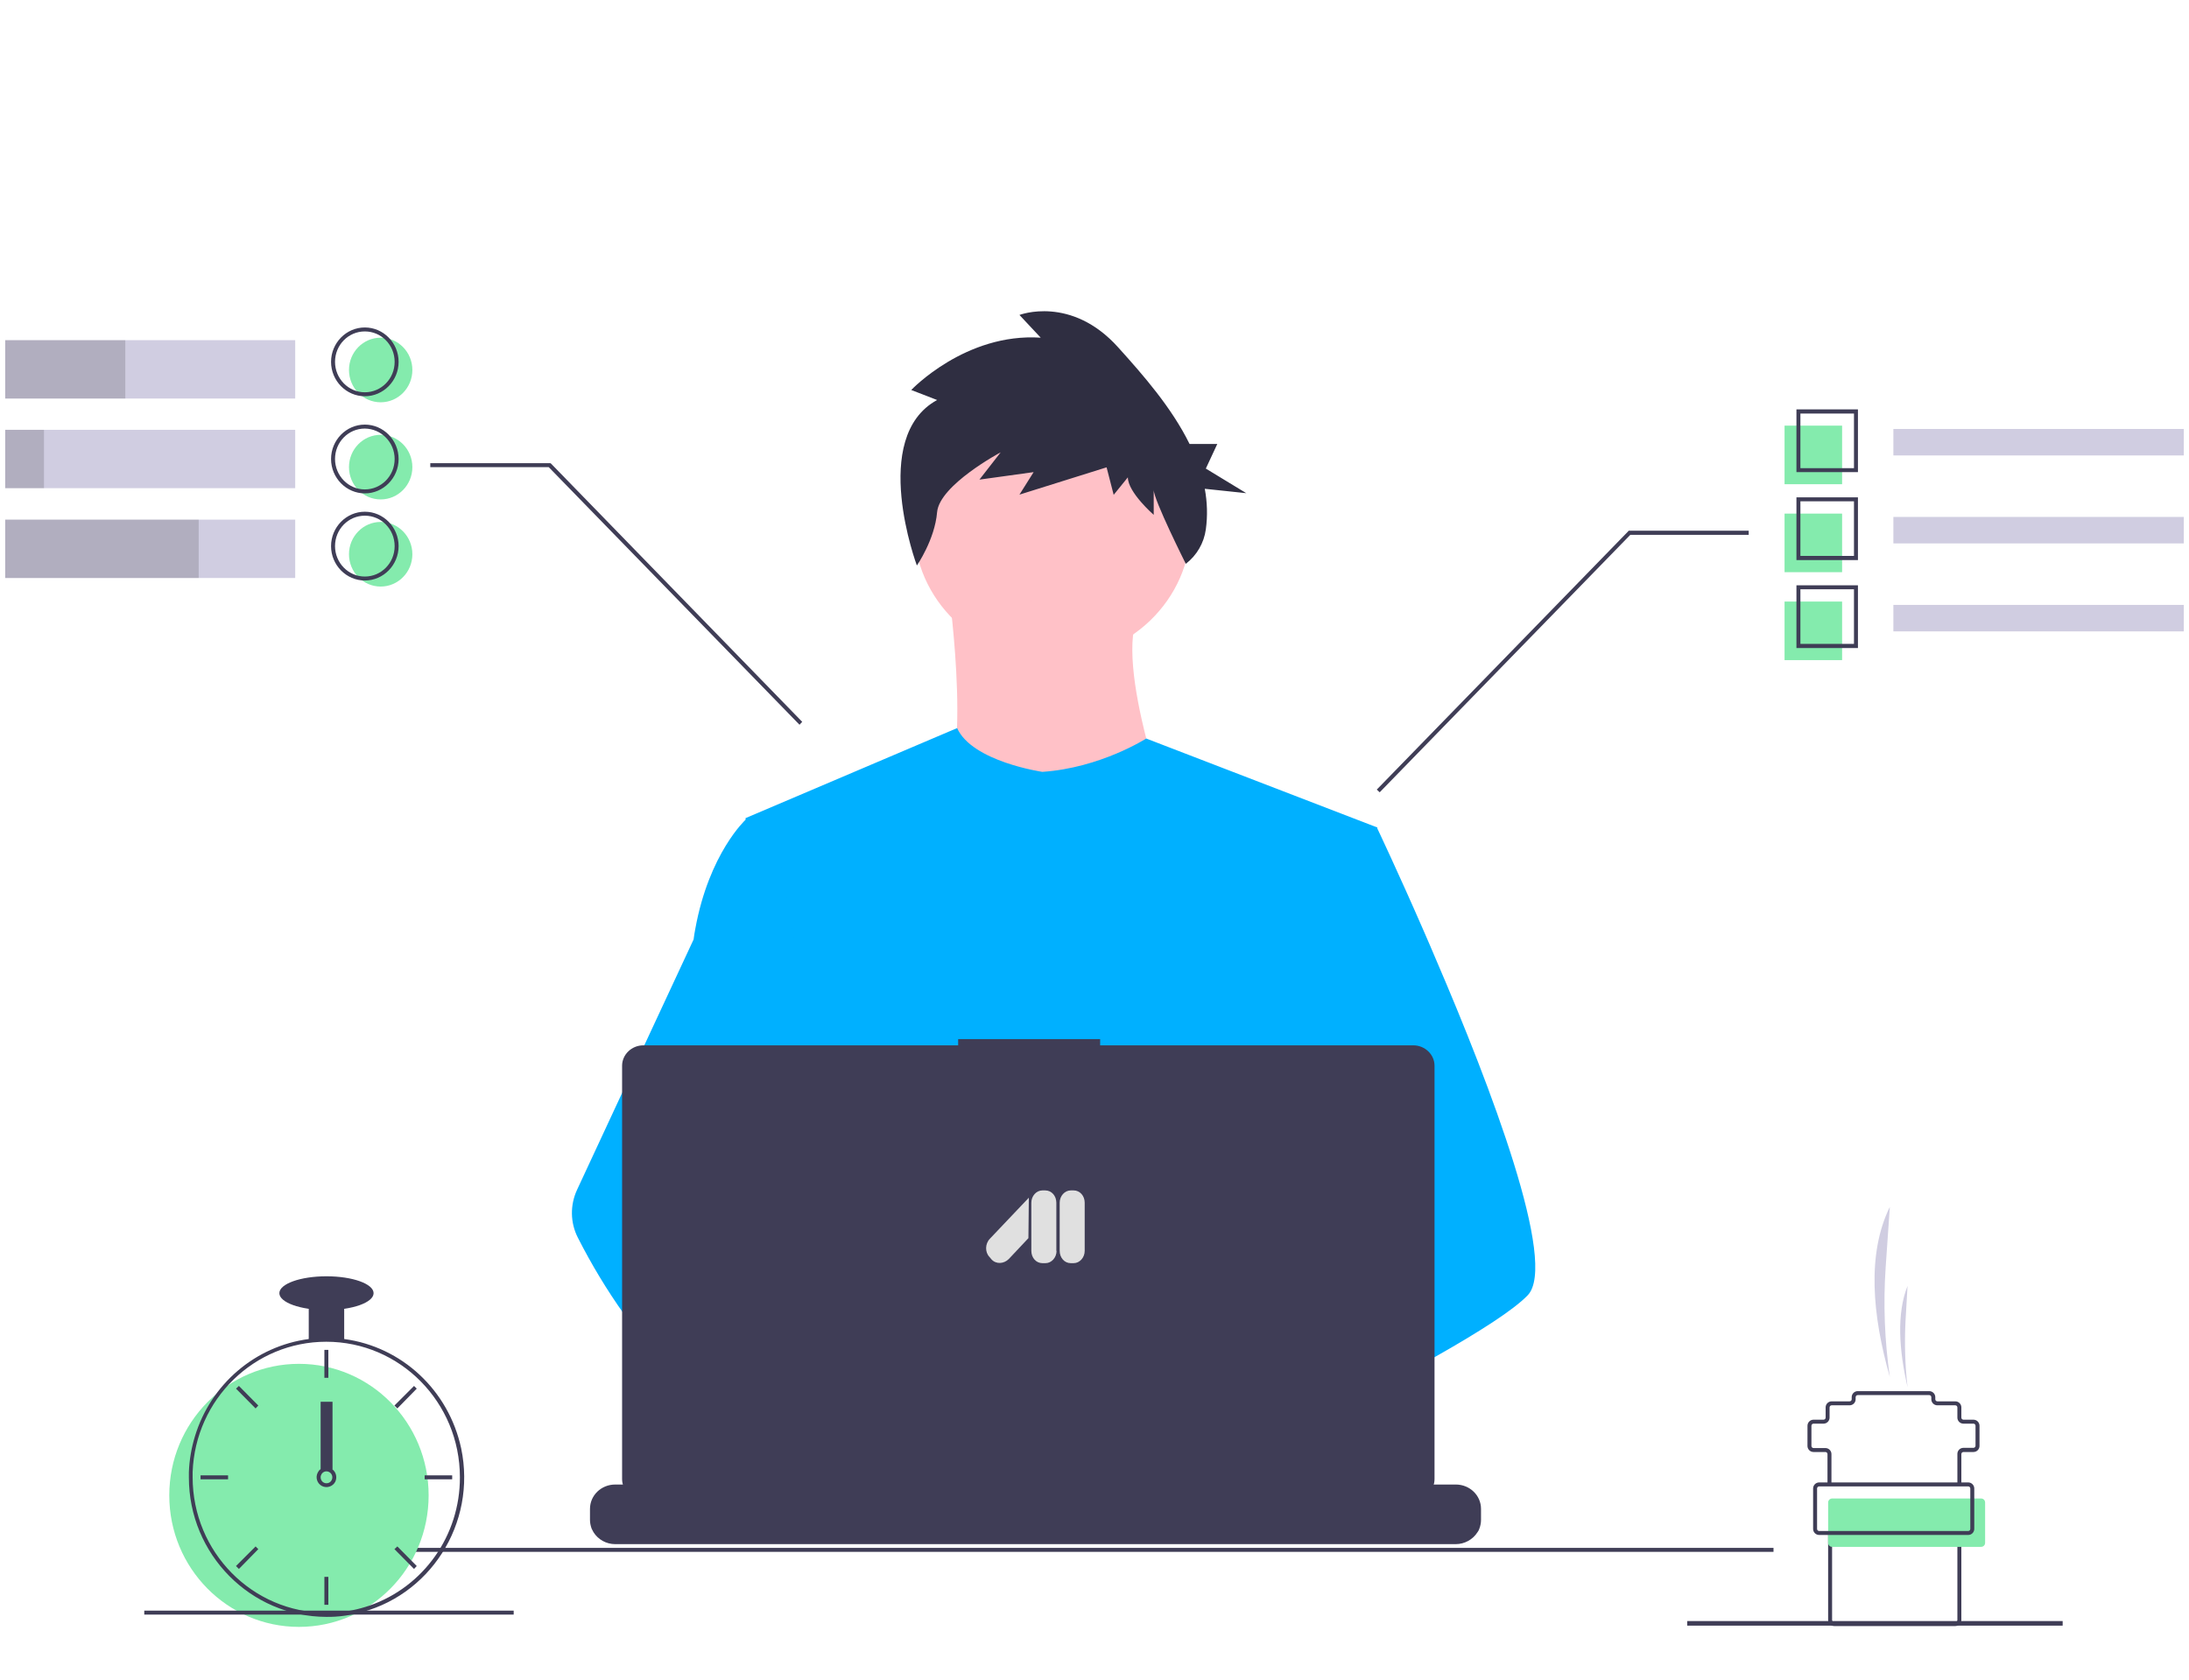 <?xml version="1.0" encoding="utf-8"?>
<!-- Generator: Adobe Illustrator 24.0.1, SVG Export Plug-In . SVG Version: 6.00 Build 0)  -->
<svg version="1.1" id="f505141c-f814-4615-8df2-52dee1c7b14b"
	 xmlns="http://www.w3.org/2000/svg" xmlns:xlink="http://www.w3.org/1999/xlink" x="0px" y="0px" viewBox="0 0 1050 805.8"
	 style="enable-background:new 0 0 1050 805.8;" xml:space="preserve">
<style type="text/css">
	.st0{fill:#3F3D56;}
	.st1{fill:#D0CDE1;}
	.st2{opacity:0.15;enable-background:new    ;}
	.st3{fill:#84EBAD;}
	.st4{fill:#FFC1C7;}
	.st5{fill:#00B0FF;}
	.st6{fill:#A0616A;}
	.st7{fill:#2F2E41;}
	.st8{fill:#E0E0E0;}
</style>
<title>blogging</title>
<rect x="152.2" y="742.6" class="st0" width="698.5" height="1.9"/>
<rect x="809.3" y="777.7" class="st0" width="180.1" height="2.2"/>
<polygon class="st0" points="383.5,347.7 263.2,224.1 206.4,224.1 206.4,222.2 264,222.2 264.3,222.4 384.8,346.3 "/>
<polygon class="st0" points="661.8,380.1 782,256.6 838.8,256.6 838.8,254.6 781.2,254.6 781,254.9 660.4,378.8 "/>
<rect x="2.5" y="163.2" class="st1" width="139.1" height="28"/>
<rect x="2.5" y="206.2" class="st1" width="139.1" height="28"/>
<rect x="2.5" y="249.3" class="st1" width="139.1" height="28"/>
<rect x="2.5" y="163.2" class="st2" width="57.6" height="28"/>
<rect x="2.5" y="206.2" class="st2" width="18.6" height="28"/>
<rect x="2.5" y="249.3" class="st2" width="92.8" height="28"/>
<rect x="908.2" y="205.8" class="st1" width="139.3" height="12.7"/>
<rect x="856" y="204.2" class="st3" width="27.6" height="28.1"/>
<rect x="856" y="246.4" class="st3" width="27.6" height="28.1"/>
<rect x="856" y="288.6" class="st3" width="27.6" height="28.1"/>
<path class="st0" d="M891.2,226.5h-29.5v-30.1h29.5V226.5z M863.6,224.6h25.7v-26.2h-25.7V224.6z"/>
<rect x="908.2" y="248" class="st1" width="139.3" height="12.7"/>
<path class="st0" d="M891.2,268.7h-29.5v-30.1h29.5V268.7z M863.6,266.7h25.7v-26.2h-25.7V266.7z"/>
<rect x="908.2" y="290.2" class="st1" width="139.3" height="12.7"/>
<path class="st0" d="M891.2,310.9h-29.5v-30.1h29.5V310.9z M863.6,308.9h25.7v-26.2h-25.7V308.9z"/>
<ellipse class="st3" cx="182.6" cy="177.5" rx="15.2" ry="15.5"/>
<ellipse class="st3" cx="182.6" cy="224.1" rx="15.2" ry="15.5"/>
<ellipse class="st3" cx="182.6" cy="265.9" rx="15.2" ry="15.5"/>
<path class="st0" d="M175,190.1c-8.9,0-16.2-7.4-16.2-16.5s7.3-16.5,16.2-16.5s16.2,7.4,16.2,16.5
	C191.2,182.7,183.9,190.1,175,190.1z M175,159c-7.9,0-14.3,6.5-14.3,14.6c0,8,6.4,14.6,14.3,14.6c7.9,0,14.3-6.5,14.3-14.6
	C189.3,165.5,182.9,159,175,159z"/>
<path class="st0" d="M175,236.7c-8.9,0-16.2-7.4-16.2-16.5c0-9.1,7.3-16.5,16.2-16.5s16.2,7.4,16.2,16.5
	C191.2,229.3,183.9,236.7,175,236.7z M175,205.6c-7.9,0-14.3,6.5-14.3,14.6c0,8,6.4,14.6,14.3,14.6c7.9,0,14.3-6.5,14.3-14.6
	C189.3,212.2,182.9,205.7,175,205.6z"/>
<path class="st0" d="M175,278.5c-8.9,0-16.2-7.4-16.2-16.5s7.3-16.5,16.2-16.5s16.2,7.4,16.2,16.5
	C191.2,271.1,183.9,278.5,175,278.5z M175,247.4c-7.9,0-14.3,6.5-14.3,14.6c0,8,6.4,14.6,14.3,14.6c7.9,0,14.3-6.5,14.3-14.6
	C189.3,253.9,182.9,247.4,175,247.4z"/>
<path class="st0" d="M940.8,712.1h-1.9v-14.6c0-1.6,1.3-2.9,2.9-2.9h4.8c0.5,0,1-0.4,1-1V684c0-0.5-0.4-1-1-1h-4.8
	c-1.6,0-2.9-1.3-2.9-2.9v-4.9c0-0.5-0.4-1-1-1h-8.6c-1.6,0-2.9-1.3-2.9-2.9v-1c0-0.5-0.4-1-1-1h-34.3c-0.5,0-1,0.4-1,1v1
	c0,1.6-1.3,2.9-2.9,2.9h-8.6c-0.5,0-1,0.4-1,1v4.9c0,1.6-1.3,2.9-2.9,2.9h-4.8c-0.5,0-1,0.4-1,1v9.7c0,0.5,0.4,1,1,1h5.7
	c1.6,0,2.9,1.3,2.9,2.9v14.6h-1.9v-14.6c0-0.5-0.4-1-1-1h-5.7c-1.6,0-2.9-1.3-2.9-2.9V684c0-1.6,1.3-2.9,2.9-2.9h4.8
	c0.5,0,1-0.4,1-1v-4.9c0-1.6,1.3-2.9,2.9-2.9h8.6c0.5,0,1-0.4,1-1v-1c0-1.6,1.3-2.9,2.9-2.9h34.3c1.6,0,2.9,1.3,2.9,2.9v1
	c0,0.5,0.4,1,1,1h8.6c1.6,0,2.9,1.3,2.9,2.9v4.9c0,0.5,0.4,1,1,1h4.8c1.6,0,2.9,1.3,2.9,2.9v9.7c0,1.6-1.3,2.9-2.9,2.9h-4.8
	c-0.5,0-1,0.4-1,1V712.1z"/>
<path class="st0" d="M937.9,780.1h-58.1c-1.6,0-2.9-1.3-2.9-2.9v-41.8h1.9v41.8c0,0.5,0.4,1,1,1h58.1c0.5,0,1-0.4,1-1v-41.8h1.9
	v41.8C940.8,778.8,939.5,780.1,937.9,780.1z"/>
<path class="st3" d="M878.8,718.9h71.5c1.1,0,1.9,0.9,1.9,1.9v19.4c0,1.1-0.9,1.9-1.9,1.9h-71.5c-1.1,0-1.9-0.9-1.9-1.9v-19.4
	C876.9,719.8,877.8,718.9,878.8,718.9z"/>
<path class="st0" d="M944.1,736.4h-71.5c-1.6,0-2.9-1.3-2.9-2.9v-19.4c0-1.6,1.3-2.9,2.9-2.9h71.5c1.6,0,2.9,1.3,2.9,2.9v19.4
	C947,735.1,945.7,736.4,944.1,736.4z M872.6,713.1c-0.5,0-1,0.4-1,1v19.4c0,0.5,0.4,1,1,1h71.5c0.5,0,1-0.4,1-1v-19.4
	c0-0.5-0.4-1-1-1H872.6z"/>
<path class="st1" d="M906.5,660.6L906.5,660.6c-2.5-17.4-3.2-35-2-52.6l2-29l0,0C895.5,601.4,898,630.7,906.5,660.6L906.5,660.6z"/>
<path class="st1" d="M915,665.5L915,665.5c-1.2-10.4-1.5-20.8-1-31.3l1-17.3l0,0C909.7,630.2,910.9,647.7,915,665.5z"/>
<ellipse class="st4" cx="504.8" cy="252.4" rx="66.4" ry="64"/>
<path class="st4" d="M455.2,284.4c0,0,12.5,90.9-6.7,101.1C429.2,395.6,563,396.5,563,396.5s-29.8-78.8-16.4-102.9L455.2,284.4z"/>
<path class="st5" d="M660.7,397l-11.1,48.8L626,549.1l-0.7,5.7l-8.1,65.5l-5.4,43.5l-3.6,29.2c-22,10.9-38,18.4-38,18.4
	s-1.4-6.6-3.6-15.1c-15.4,4.5-44,11.9-68.3,13.3c8.8,9.5,12.9,18.4,7.4,24.9c-16.6,19.8-85.1-21.7-109.1-37.1
	c-0.6,3.7-0.8,7.4-0.6,11.2l-18.3-13.6l1.8-31.3l3.1-52.9l3.8-66.3c-1.2-2.8-2.2-5.8-3-8.7c-5.6-19.2-12.4-57.7-17.7-89.9
	c-4.2-25.9-7.4-47.8-8-52.5c-0.1-0.6-0.1-0.9-0.1-0.9l101.5-43.2c7.2,16.1,40.9,21,40.9,21c27.9-1.9,49.8-16,49.8-16L660.7,397z"/>
<path class="st6" d="M577.9,692.8c0,0-4.3,1.4-11.3,3.4c-15.4,4.5-44,11.9-68.3,13.3c-20.9,1.3-38.5-1.8-41.7-14.9
	c-1.4-5.6,0.6-10.3,4.8-14.1c12.7-11.4,46-15.5,72.5-16.9c7.5-0.4,14.4-0.6,20.1-0.6c9.8-0.1,16.1,0.1,16.1,0.1l0.2,0.6L577.9,692.8
	z"/>
<path class="st7" d="M449.5,191.9l-12.4-4.8c0,0,26-27.5,62.1-25.1L489,151.1c0,0,24.8-9.6,47.4,15.6c11.9,13.2,25.6,28.8,34.2,46.3
	h13.3l-5.5,11.8l19.4,11.8l-19.9-2.1c1.2,6.4,1.4,13,0.5,19.5c-0.9,6.5-4.3,12.4-9.6,16.5l0,0c0,0-15.4-30.7-15.4-35.5v12
	c0,0-12.4-10.8-12.4-18l-6.8,8.4l-3.4-13.2L489,237.3l6.8-10.8l-26,3.6L480,217c0,0-29.3,15.6-30.5,28.7
	c-1.1,13.2-9.7,25.6-9.7,25.6S416.8,209.8,449.5,191.9z"/>
<path class="st5" d="M732.8,621.4c-6.8,7.1-23.5,17.7-43.8,29.2c-7.6,4.3-15.6,8.7-23.8,13.1c-19.6,10.5-40.1,20.8-57,29.2
	c-22,10.9-38,18.4-38,18.4s-1.4-6.6-3.6-15.1c-3-11.4-7.4-26-12.1-32.5c-0.2-0.2-0.3-0.4-0.5-0.6c-1.4-1.7-2.7-2.7-4.1-2.7
	l67.2-40.1l29-17.3l-20.9-48.1l-26.2-60.4l15.8-48.6l15.9-48.8h29.8c0,0,9.9,20.8,22.5,49.7c1.9,4.3,3.8,8.8,5.8,13.5
	C715,521.2,747.4,606.2,732.8,621.4z"/>
<path class="st6" d="M505.7,734.5c-16.6,19.8-85.1-21.7-109.1-37.1c-5.2-3.4-8.3-5.5-8.3-5.5l21.9-28.2l6.9-8.9
	c0,0,6.2,3.2,15.4,8.3c0.3,0.2,0.7,0.4,1,0.6c7.9,4.5,17.9,10.3,27.9,16.9c13.8,9,27.8,19.3,36.9,29
	C507.2,719,511.2,727.9,505.7,734.5z"/>
<path class="st5" d="M432.6,663.1c-2.5,0-4.9,0.2-7.3,0.6c-20.8,3.4-26.9,21.5-28.6,33.7c-0.6,3.7-0.8,7.4-0.6,11.2l-18.3-13.6
	l-6.7-5c-16.1-5.4-30.4-15-42.8-26.3c-10.8-10-20.4-21-28.8-33c-8.4-11.8-15.8-24.1-22.3-36.9c-3.7-7.2-3.8-15.7-0.4-23l22.7-48.8
	l33.2-71.3c0.2-1.7,0.5-3.4,0.8-5c6.6-36.4,24.2-52.5,24.2-52.5H371l9,52.5l11.2,65.2l-7.8,24.7l-18.1,56.9l17.3,18.1L432.6,663.1z"
	/>
<path class="st0" d="M710.4,723.9v5.3c0,1.4-0.3,2.9-0.8,4.2c-0.2,0.6-0.5,1.2-0.9,1.7c-2.2,3.5-6.2,5.7-10.4,5.7H295.1
	c-4.3,0-8.2-2.2-10.4-5.7c-0.3-0.6-0.6-1.1-0.9-1.7c-0.5-1.4-0.8-2.8-0.8-4.2v-5.3c0-6.5,5.4-11.7,12.1-11.7c0,0,0,0,0,0h23.2v-2.5
	c0-0.3,0.2-0.5,0.5-0.5c0,0,0,0,0,0H331c0.3,0,0.5,0.2,0.5,0.5c0,0,0,0,0,0v2.5h7.6v-2.5c0-0.3,0.2-0.5,0.5-0.5c0,0,0,0,0,0h12.1
	c0.3,0,0.5,0.2,0.5,0.5c0,0,0,0,0,0v2.5h7.6v-2.5c0-0.3,0.2-0.5,0.5-0.5c0,0,0,0,0,0h12.1c0.3,0,0.5,0.2,0.5,0.5c0,0,0,0,0,0v2.5
	h7.6v-2.5c0-0.3,0.2-0.5,0.5-0.5c0,0,0,0,0,0h12.1c0.3,0,0.5,0.2,0.5,0.5c0,0,0,0,0,0v2.5h7.6v-2.5c0-0.3,0.2-0.5,0.5-0.5
	c0,0,0,0,0,0h12.1c0.3,0,0.5,0.2,0.5,0.5c0,0,0,0,0,0v2.5h7.6v-2.5c0-0.3,0.2-0.5,0.5-0.5c0,0,0,0,0,0h12.1c0.3,0,0.5,0.2,0.5,0.5
	c0,0,0,0,0,0v2.5h7.6v-2.5c0-0.3,0.2-0.5,0.5-0.5c0,0,0,0,0,0h95c0.3,0,0.5,0.2,0.5,0.5c0,0,0,0,0,0v2.5h7.6v-2.5
	c0-0.3,0.2-0.5,0.5-0.5c0,0,0,0,0,0h12.1c0.3,0,0.5,0.2,0.5,0.5v2.5h7.6v-2.5c0-0.3,0.2-0.5,0.5-0.5c0,0,0,0,0,0h12.1
	c0.3,0,0.5,0.2,0.5,0.5c0,0,0,0,0,0v2.5h7.6v-2.5c0-0.3,0.2-0.5,0.5-0.5c0,0,0,0,0,0h12.1c0.3,0,0.5,0.2,0.5,0.5c0,0,0,0,0,0v2.5
	h7.6v-2.5c0-0.3,0.2-0.5,0.5-0.5c0,0,0,0,0,0H621c0.3,0,0.5,0.2,0.5,0.5v2.5h7.6v-2.5c0-0.3,0.2-0.5,0.5-0.5c0,0,0,0,0,0h12.1
	c0.3,0,0.5,0.2,0.5,0.5c0,0,0,0,0,0v2.5h7.6v-2.5c0-0.3,0.2-0.5,0.5-0.5c0,0,0,0,0,0h12.1c0.3,0,0.5,0.2,0.5,0.5c0,0,0,0,0,0v2.5
	h35.4C705,712.2,710.4,717.4,710.4,723.9C710.4,723.9,710.4,723.9,710.4,723.9z"/>
<path class="st0" d="M677.9,501.5H527.7v-3h-68.1v3H308.6c-5.6,0-10.2,4.4-10.2,9.8l0,0v198.3c0,5.4,4.6,9.8,10.2,9.8h369.3
	c5.6,0,10.2-4.4,10.2-9.8V511.3C688.1,505.9,683.5,501.5,677.9,501.5z"/>
<ellipse class="st3" cx="143.4" cy="717.4" rx="62.2" ry="63.1"/>
<path class="st0" d="M165.1,642.4c-5.6-0.7-11.3-0.7-17,0c-25.6,3.4-47,21.6-54.6,46.7c-1.7,5.6-2.7,11.4-2.9,17.2
	c0,0.8,0,1.6,0,2.5c0,36.9,29.6,66.8,66,66.9c1.4,0,2.8,0,4.2-0.1c3.3-0.2,6.5-0.7,9.7-1.4c35.6-7.8,58.3-43.3,50.7-79.4
	C215.2,667,192.8,646.1,165.1,642.4L165.1,642.4z M177.2,770.3L177.2,770.3c-5.3,1.8-10.9,3-16.5,3.3c-1.4,0.1-2.8,0.1-4.2,0.1
	c-35.4,0-64.1-29.1-64.1-65c0-0.8,0-1.6,0-2.5c1.3-34.9,29.6-62.5,64.1-62.5c35.4,0,64.1,29.1,64.1,65
	C220.7,736.6,203.2,761.3,177.2,770.3L177.2,770.3z"/>
<rect x="155.6" y="647.6" class="st0" width="1.9" height="13.4"/>
<polygon class="st0" points="113.2,666.2 114.6,664.9 123.9,674.3 122.6,675.7 "/>
<rect x="96.2" y="707.8" class="st0" width="13.2" height="1.9"/>
<polygon class="st0" points="114.6,752.7 113.2,751.3 122.6,741.9 123.9,743.2 "/>
<polygon class="st0" points="190.6,675.7 189.2,674.3 198.6,664.9 199.9,666.2 "/>
<rect x="203.7" y="707.8" class="st0" width="13.2" height="1.9"/>
<polygon class="st0" points="189.2,743.2 190.6,741.9 199.9,751.3 198.6,752.7 "/>
<rect x="155.6" y="756.5" class="st0" width="1.9" height="13.4"/>
<path class="st0" d="M159.4,704.9c-1.7-1.3-4-1.3-5.7,0c-0.6,0.4-1,1-1.3,1.6c-1.2,2.3-0.3,5.2,2,6.4c2.3,1.2,5.2,0.3,6.4-2
	C161.8,708.9,161.3,706.3,159.4,704.9L159.4,704.9z M156.6,711.6c-1.6,0-2.8-1.3-2.8-2.9c0-0.6,0.2-1.1,0.5-1.6
	c0.9-1.3,2.6-1.6,3.9-0.7c1.3,0.9,1.6,2.7,0.7,4C158.4,711.2,157.5,711.6,156.6,711.6L156.6,711.6z"/>
<rect x="148.1" y="625.6" class="st0" width="17" height="17.2"/>
<ellipse class="st0" cx="156.6" cy="620.4" rx="22.6" ry="8.1"/>
<rect x="153.8" y="672.5" class="st0" width="5.7" height="32.5"/>
<rect x="69.2" y="772.7" class="st0" width="177.2" height="1.9"/>
<path id="XMLID_5_" class="st8" d="M520.3,600.1c0,3.2-2.4,5.9-5.3,5.9h-1.4c-3,0-5.3-2.6-5.3-5.9V577c0-3.2,2.4-5.9,5.3-5.9h1.4
	c3,0,5.3,2.6,5.3,5.9V600.1z"/>
<path id="XMLID_4_" class="st8" d="M506.8,600.1c0,3.2-2.4,5.9-5.3,5.9H500c-3,0-5.3-2.6-5.3-5.9V577c0-3.2,2.4-5.9,5.3-5.9h1.4
	c3,0,5.3,2.6,5.3,5.9V600.1z"/>
<path id="XMLID_1_" class="st8" d="M493.5,574.6l-18.7,19.7c-2.3,2.4-2.4,6.4-0.2,8.7l1,1.2c2.2,2.4,5.9,2.2,8.3-0.2l9.4-10
	L493.5,574.6L493.5,574.6z"/>
</svg>
